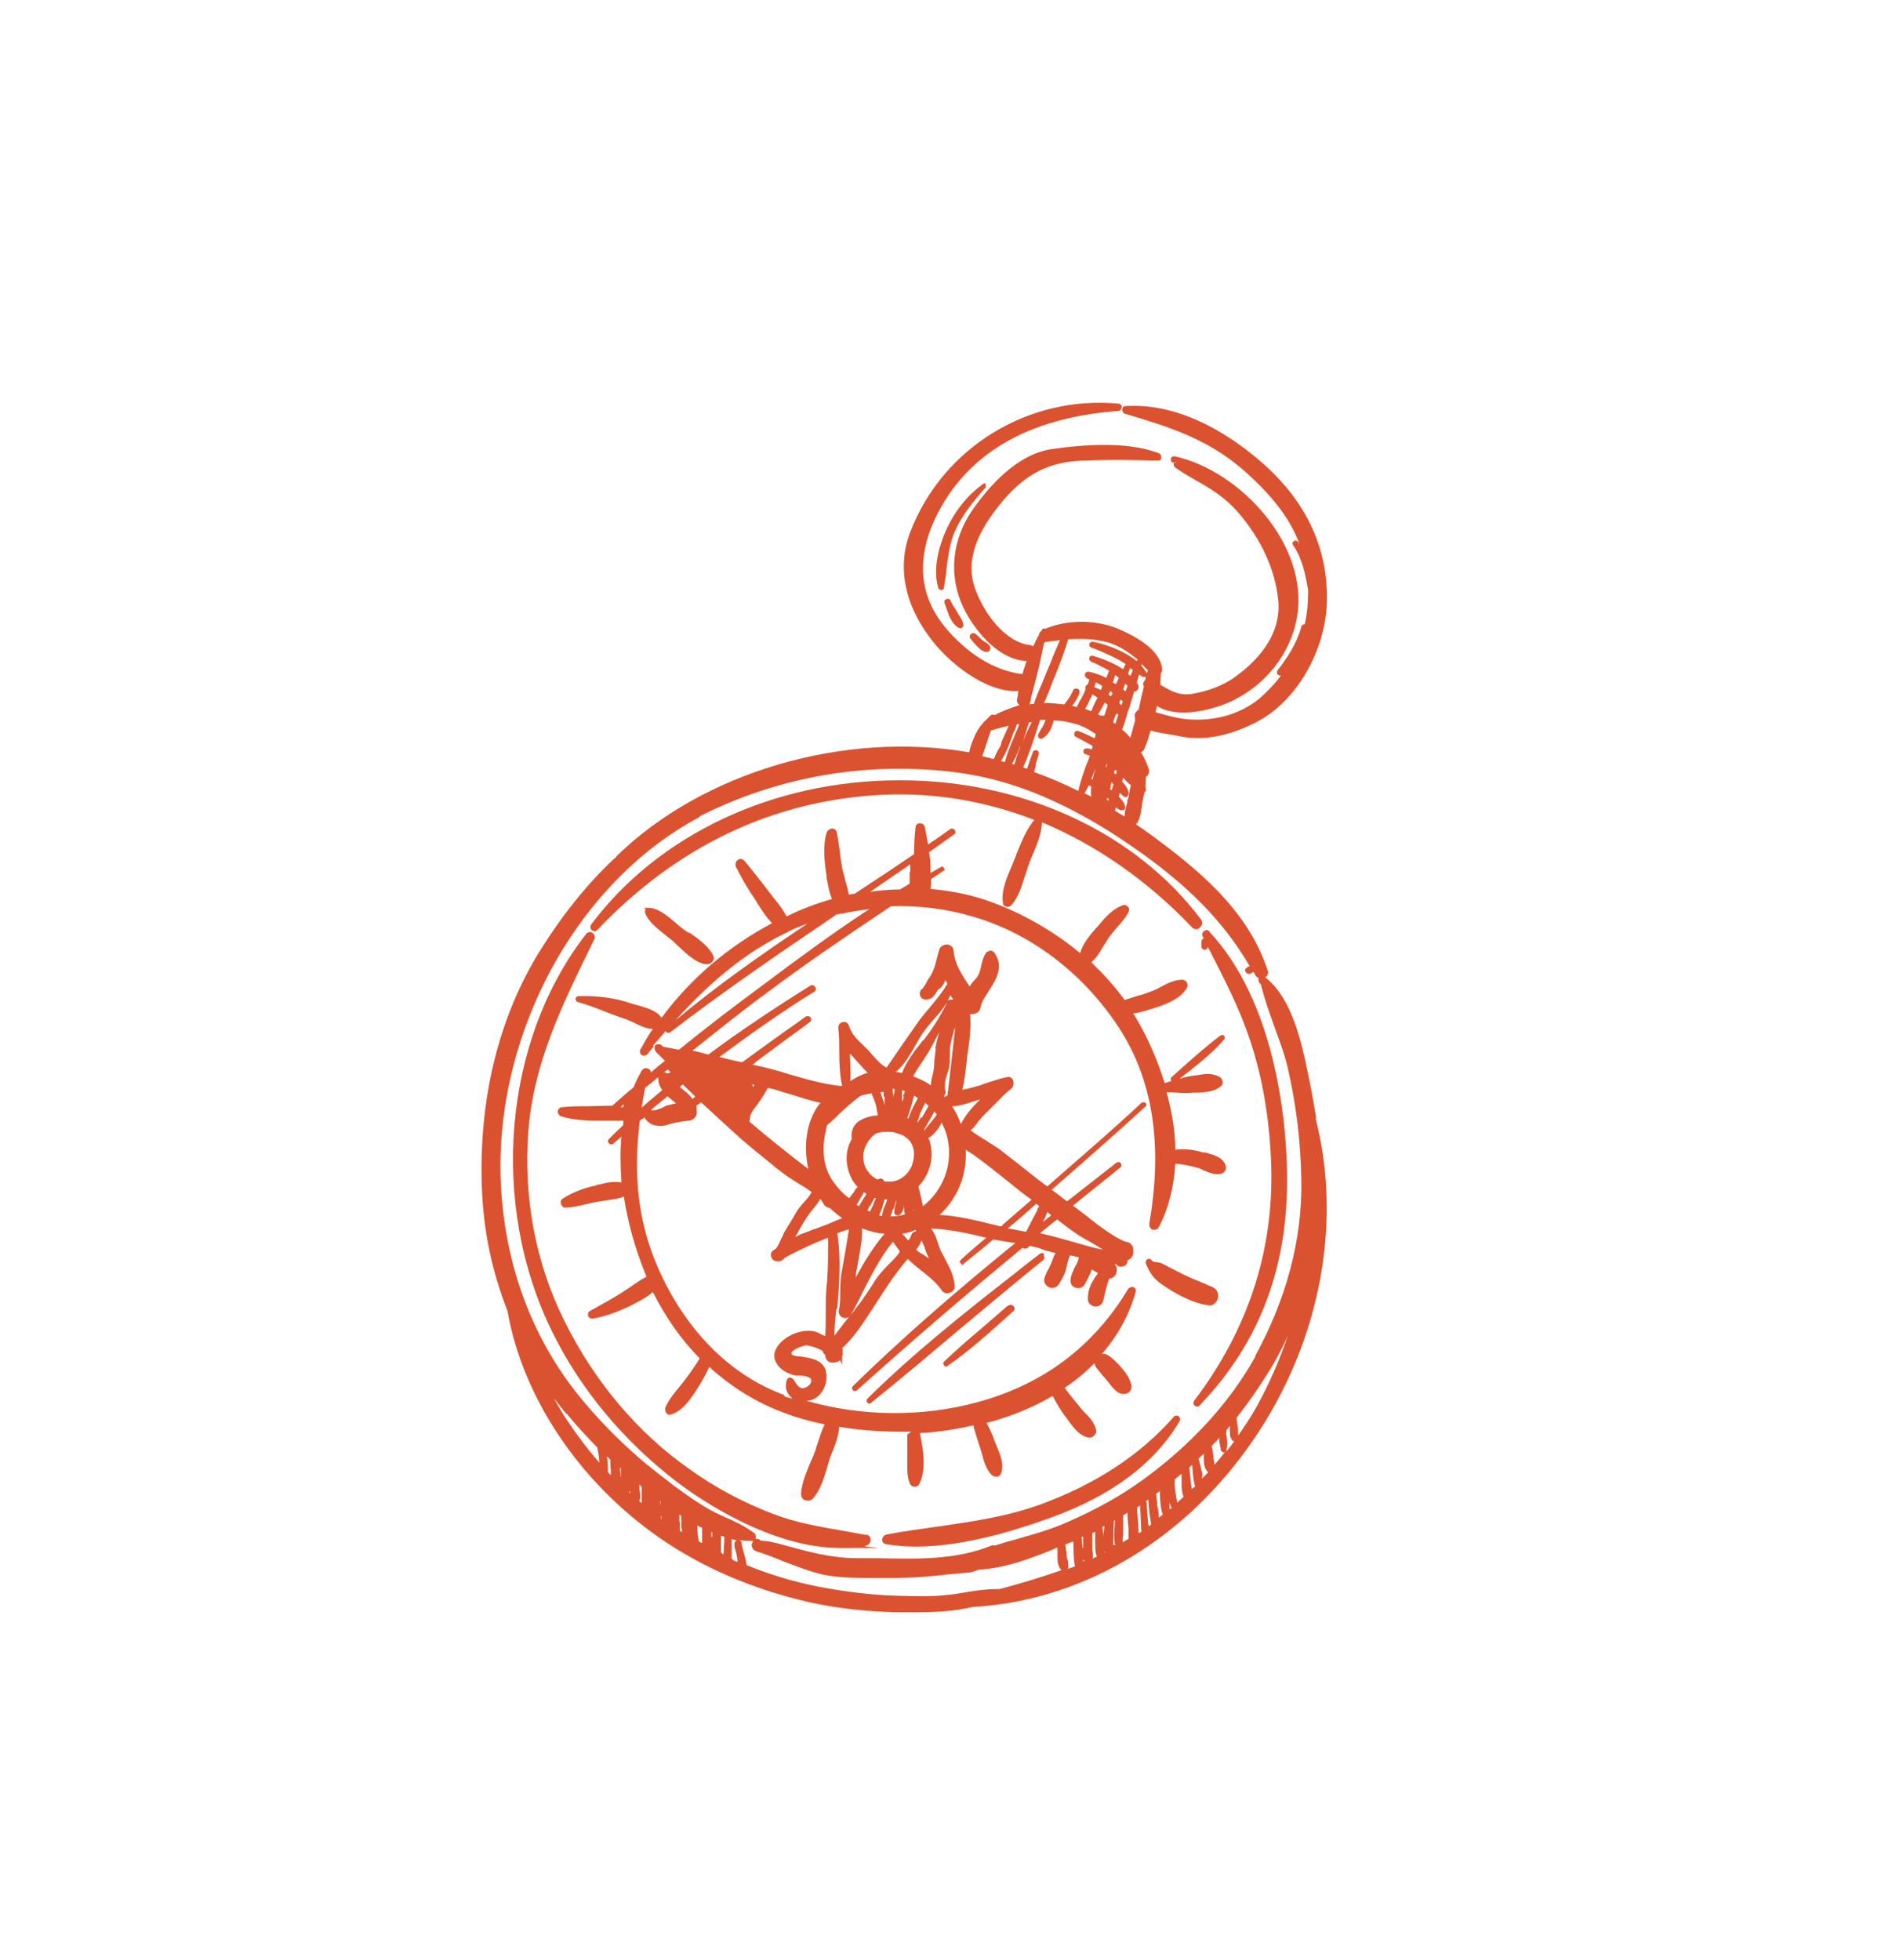 <?xml version="1.0" encoding="UTF-8"?>
<svg id="Calque_1" xmlns="http://www.w3.org/2000/svg" version="1.1" viewBox="0 0 394.1 405.9">
  <!-- Generator: Adobe Illustrator 29.1.0, SVG Export Plug-In . SVG Version: 2.1.0 Build 142)  -->
  <defs>
    <style>
      .st0 {
        fill: #db5230;
      }
    </style>
  </defs>
  <path class="st0" d="M123,192.9c.2,0,.4,0,.6-.2,16.7-17.6,36.7-27,59.2-28.1,10.7-.5,21.3,1.3,31.4,5.2-1.6,1.9-2.6,4.4-3.5,6.6-.2.4-.3.9-.5,1.3-.2.5-.4,1-.6,1.5-1.1,2.5-2.3,5.3-1.9,7.8,0,.4.3.7.7.8,0,0,.2,0,.3,0,.3,0,.5-.1.7-.3,1.5-1.6,2.2-4,2.9-6.2.3-.8.5-1.6.8-2.4.2-.6.5-1.3.8-2,.9-2.1,1.8-4.3,1.9-6.6,11.2,4.7,21.8,12,31.1,21.8.4.4,1.1.5,1.6,0,.4-.4.7-1.1.2-1.7-13.6-18.1-36.9-28.8-62.2-28.8h-.3c-26.1,0-49.9,11.3-63.8,29.9-.2.3-.2.8.1,1.1.2.1.3.2.5.2h0ZM209,187.2h0Z"/>
  <path class="st0" d="M179.4,317.9c-1.5-.3-2.9-.5-4.4-.8-5.2-.9-10.1-1.7-15-3.6-6-2.3-11.9-5.4-17.3-9.3-10.7-7.5-19.7-18.2-25.9-30.8-5.9-11.9-8.4-25.4-7.4-39,1.1-14.3,7-26.2,13.2-38.9l.5-1c.2-.5,0-1-.4-1.3-.4-.3-1-.2-1.3.2-17.2,22.1-20.1,56-7,82.5,5.9,12,14.9,22.7,25.9,31.1,4.5,3.4,19.2,13.6,33.8,13.6s3.5-.1,5.2-.5c.6-.1,1-.6,1-1.2s-.4-1-.9-1.1h0Z"/>
  <path class="st0" d="M250.5,192.9c-.3-.3-.7-.4-1.1-.1-.4.2-.6.8-.3,1.2l.2.4c-.3,0-.5.3-.5.6,0,.3,0,.6,0,.8v.3c0,.3.3.6.7.6h0c.3,0,.6-.3.6-.6l.3.5c3.2,6.3,6.3,12.2,8.5,18.9,2.5,7.5,3.9,15.7,4.3,24.4.9,18.3-4.5,35.2-15.9,50.2-.2.3-.2.8.1,1,.1.1.3.2.5.2s.4,0,.5-.2c12.8-13.3,18.8-29.6,18.1-49.9-.3-9.7-2.5-33.8-16.1-48.3h0ZM249.5,193.9h0Z"/>
  <path class="st0" d="M243.1,293.4h0c-6.9,7.9-16.2,14-27.7,18.2-6.9,2.5-14,3.5-20.8,4.5-3.6.5-7.3,1-11,1.7-.5.1-.9.6-.9,1.1,0,.5.3.8.8.9,1.9.3,3.9.5,6.1.5,7.8,0,17.1-2,28.3-6.1,12.4-4.5,21.3-11.2,26.4-19.9.2-.3.1-.7-.2-1-.3-.2-.8-.2-1,.1h0Z"/>
  <path class="st0" d="M272.6,231.7c-.5-3.1-1.1-6.5-1.9-10.2-1.2-5.7-3.1-14.4-8.3-18.8-.1-.1-.3-.2-.4-.2h0c.5-.4.8-1,.5-1.6-4.1-12.5-14.5-20.9-24-27.9-1.1-.8-2.2-1.6-3.3-2.3.2-.1.4-.3.5-.6.5-1,.6-2.1.8-3.3,0-.4.1-.8.2-1.2.1-.5.2-1,.3-1.5h0c.2-.1.4-.4.3-.7,0-.1,0-.2-.1-.4,0-.7.1-1.4.1-2.1.5-.3.8-1,.6-1.6-.4-1.2-.9-2.4-1.6-3.5.3-.2.6-.4.7-.7.5-1.2.9-2.5,1.3-3.8,1.3.4,2.7.6,4,.8.6.1,1.2.2,1.6.3,5,1.1,10.3.2,16.2-2.8,8.3-4.2,14.5-14.8,14.7-25.2.2-10.8-4.2-20.3-13-28.2-5.5-4.9-16.4-12.9-28.7-12.1-.4,0-.7.3-.7.7,0,.4.2.8.6.9,9.2,2.7,16.9,5.2,24.1,11.3,6,5.2,10,10.2,12,15.6-.1-.1-.2-.3-.3-.4-.2-.3-.6-.3-.9-.1-.3.2-.3.6-.1.8,1.9,2.8,2.5,5.9,3.1,9.3v.4c0,2.3-.2,4.5-.7,6.7-.3,0-.6.1-.7.5h0c-1,3.6-2.9,6.4-4.9,9-.2.3-.2.7,0,.9.1.1.3.2.4.2s.2,0,.3,0c-1.3,1.7-2.8,3.3-4.4,4.7-4.2,3.5-10.2,5.1-16.3,4.2-1.8-.3-3.5-.8-5.3-1.3.1-.4.2-.9.3-1.3,4.2,2.7,11.4.8,14.8-.7,7.4-3.2,12.9-10,14.2-17.7,2.6-14.8-11.7-30.3-25.3-33.3-.3,0-.6,0-.8.4-.1.3,0,.7.3.9h.2c0,0,0,0,.1,0-.1.4,0,.9.4,1.1,1.4,1,2.8,1.8,4.2,2.6,3.2,1.8,6.1,3.6,8.7,6.6,4.8,5.6,7.6,11.7,8.3,18,.9,8.2-5.6,13.8-9.5,16.5-2.3,1.5-5,2.5-8.3,3.1-2.6.4-4.2-.5-6.1-1.6l-.5-.3c0-.9.1-1.7.1-2.4.2-.2.3-.5.3-.8-.3-3.1-3.5-6-9.2-8.4-4.7-1.9-10.4-1.9-15,0,0,0,0,0,0,0-.3-.1-.6,0-.7.2,0,0,0,.1-.1.2h0c-.3.2-.5.6-.6,1-.4.6-.7,1.4-1.1,2.2-.2,0-.4-.1-.6-.2-5.1-.5-9.6-6.4-11.5-11.8-1.9-5.3,0-11.3,5.9-18.2,4.7-5.5,9.4-7.9,16.2-8.2,4.6-.2,9.4-.2,15.8,0,.4,0,.7-.2.7-.6,0-.4-.1-.7-.4-.9-5.1-2-12.6-2.3-22.2-.9-7.5,1-13.5,8.3-16.5,12.6-4.3,6.2-5,13.7-1.9,20.2,1.9,4,6.8,10.8,13.1,11.1-.2.7-.5,1.4-.7,2.1,0,.2-.1.4-.2.6-7.5-.9-13.1-6.3-15.8-9.5-5.5-6.5-6.2-14.3-2.2-22.8,6.4-13.3,19.1-20.8,37.9-22.2.4,0,.7-.4.7-.8,0-.4-.3-.7-.6-.7-18.7-1.8-36.5,9.1-43.2,26.6-2.9,7.6-1,15.9,5.3,23.4,4.2,4.9,11.2,9.9,17.1,9.5,0,.2-.1.4-.1.7v.2c-.1.4-.2.8-.2,1.1,0,.4.3.7.5.9h.1c-1.8.6-3.6,1.2-5.2,2.1,0,0,0,0,0,0-.2-.2-.6-.1-.8,0l-.3.3c-.3.3-.6.6-.8.8-.1,0-.2.2-.3.3-.6.6-1.2,1.4-1.8,2.6-.4.9-1,2.2-1.3,3.7-25.9-4.5-55.2,4.1-73,21.5,0,0,0,.1-.1.2l-.7.6c-5.5,5.2-10.6,11.6-15.2,19-8.5,13.8-12.6,30.7-11.9,49,.3,8.7,2.1,17.3,5.3,25.4,3.1,17.8,14.8,35.4,31.5,47,8.8,6.1,19.2,10.6,30.9,13.3,5.4,1.2,11.2,1.9,17.9,2.1,1.4,0,2.9,0,4.4,0,3.9,0,7.9-.2,11.6-1.1,21.9-1.2,42.5-13,56.6-32.4,15-20.5,20.3-46.3,14.4-69h0ZM236.5,137.6c.4.4.8.8,1.2,1.2,0,.2-.1.4-.2.6-.3-.5-.7-1-1.1-1.5v-.3h0ZM236.9,142.1c-.2,1-.5,2-.7,3-.1.6-.3,1.3-.4,1.9-.3.1-.5.4-.7.7-.2.4-.1.9,0,1.3,0,0,0,0,0,.1-.4,1.4-.7,2.6-1,3.7-.5-.6-1.1-1.2-1.7-1.7.4-1.1.7-2.1,1-3.1.1-.5.3-1,.5-1.5l.2-.7c.3-.9.5-1.7.8-2.6h0c.5,0,.9-.4.9-1,0-.3-.2-.6-.4-.8.2-.6.3-1.1.5-1.7.3.2.6.4.9.5.2,0,.3,0,.5,0,0,.2-.1.4-.2.7-.3.3-.4.7-.3,1.1,0,0,0,0,0,0h0ZM214.2,159.7c.1-.3.2-.7.3-1v-.5c.2-.6.4-1.3.6-1.9.1-.4,0-.8-.4-.9-.3-.1-.7,0-.8.4-.2.5-.4,1.1-.6,1.6l-.2.6c-.1.4-.3.8-.4,1.2-.3,0-.5-.2-.8-.3,1-2.2,1.8-4.6,2.6-7,.3-1,.6-1.9.9-2.8.4,0,.7,0,1.1,0,0,.2-.1.4-.2.6-.2.5-.4.9-.7,1.3-.2.4-.4.7-.6,1.1-.1.2,0,.5.1.7.1.1.3.2.4.2s.2,0,.2,0c1.4-.6,2.2-2.3,2.5-3.8,1.2,0,2.4.2,3.6.5,2,.4,3.6,1.3,5.1,2.3,0,.3-.1.6-.2.9-1.2-.6-2.3-1.1-3.4-1.5-.3-.1-.7,0-.8.4-.1.3,0,.7.3.8,1.2.6,2.3,1.2,3.5,1.9l-.2.7c-.3-.1-.7-.2-1-.2-.3,0-.6.1-.7.4-.1.3,0,.7.4.8.3.1.6.2.9.3-.2.7-.5,1.4-.8,2.1-.6,1.7-1.2,3.4-1.6,5.2-3-1.5-6.1-2.8-9.1-3.9h0ZM210.1,151.4c.2-.5.3-.9.5-1.4.2,0,.4,0,.5-.1,0,.2-.2.4-.2.6-1,2.4-2.1,4.8-2.8,7.3-.2,0-.5-.1-.8-.2,1.2-1.9,2-4.1,2.7-6.2h0ZM226.8,159.4h0c-.2.7-.4,1.4-.5,2,0,0-.2,0-.3-.1.3-.6.5-1.3.8-2,0,0,0,0,0,0h0ZM230.7,160.1v-.2c.1-.2.2-.3.2-.5.1.1.2.2.4.3l-.2.7c-.1-.1-.2-.2-.4-.3ZM229.3,158.2l-.2.7s0,0-.1,0c0-.2.1-.5.2-.7,0,0,0,0,.1,0ZM230.5,149.6c.2-.6.4-1.2.7-1.9.1.1.3.2.4.3-.2.6-.4,1.3-.6,1.9-.2-.1-.3-.2-.5-.3h0ZM228.9,145.6s0,0,0,0c.2.1.3.2.5.4-.2.8-.5,1.5-.7,2.2,0,0-.1,0-.2,0-.2,0-.4,0-.5,0-.2,0-.4-.2-.6-.3.5-.7.9-1.5,1.4-2.4h0ZM230,162.8c0-.3.2-.6.2-.8.1.1.2.3.4.4-.1.4-.3.9-.4,1.3h0c-.1-.1-.2-.2-.3-.3,0-.2.1-.4.2-.6h0ZM232.2,146c-.1-.1-.3-.3-.4-.4l.2-.7c.1.1.3.2.5.3,0,.3-.2.5-.2.8h0ZM233.5,142c-.1.4-.3.8-.4,1.2-.1-.1-.3-.3-.5-.4.1-.4.3-.8.4-1.2.2.1.3.3.5.4h0ZM230.5,141.3c.1-.4.2-.8.4-1.2v-.3c.3.2.6.4.8.6-.2.4-.4.9-.6,1.3l-.5-.3s0,0-.1,0h0ZM229.9,143.1c.2.1.3.3.5.4,0,.2-.2.4-.3.7l-.3-.2h0c0,0-.1,0-.2-.1,0-.2.2-.5.3-.7h0ZM226.7,142.2c0-.3.2-.6.2-.9.5.2,1,.5,1.4.8-.1.2-.2.5-.3.8-.4-.2-.9-.4-1.4-.6h0ZM227,145.1c-.4.7-.7,1.4-1,2.2-.4-.2-.9-.3-1.3-.5.4-.5.6-1.1.9-1.6v-.2c.3-.4.5-.8.6-1.2.4.2.8.5,1.1.7-.1.2-.2.4-.3.6h0ZM229.2,165.1c.1.1.2.2.4.4,0,0,0,.2,0,.3-.1,0-.3-.1-.4-.2,0-.1.1-.3.2-.4h0ZM234.1,138.4c.2.1.3.2.5.4-.2.4-.3.8-.5,1.2-.1-.1-.3-.3-.5-.4.1-.4.3-.8.4-1.2h0,0ZM213.7,149.5c-.8,1.6-1.6,3.2-2.2,5,.6-1.6,1.1-3.3,1.6-4.9.2,0,.5,0,.7-.1,0,0,0,0,0,.1h0ZM211.3,154.7c-.5,1.2-.9,2.4-1.2,3.6-.1,0-.3,0-.5-.1.6-1.1,1.2-2.3,1.6-3.5h0ZM225.4,162.6c.2.1.4.2.6.3-.1.8-.1,1.5,0,2.1-.5-.3-.9-.5-1.4-.7.3-.5.6-1.1.9-1.7h0ZM233.5,166c-.3,1-.6,2.1-.6,3.1-.7-.4-1.4-.8-2-1.2,0-.2.2-.5.2-.7.3.2.6.5,1,.6.2,0,.5,0,.7-.1.2-.1.2-.4.2-.6-.1-.9-.8-1.6-1.3-2.1l.2-.8c.3.3.6.6.9.8.2.1.4.1.6,0,.2-.1.3-.3.3-.6,0-1-.7-1.9-1.3-2.5,0-.3.1-.5.2-.8h0c.5.5,1,1.1,1.6,1.5-.2.7-.3,1.3-.4,1.9,0,.5-.2,1-.4,1.4h0ZM235.4,136.9h0c-2.7-2.2-6.5-3.5-9.1-4-.3,0-.6.1-.7.5,0,.3,0,.6.4.7,2.4.9,4.1,1.7,5.8,2.6.5.3.9.6,1.3.8l-.5,1.1c-2.1-1.4-4.6-2.3-6.3-2.8-.3,0-.6,0-.7.4-.1.3,0,.6.3.8,1.2.5,2.4,1.1,3.8,1.9-.2.5-.4,1-.6,1.5-1.1-.6-2.4-1-3.6-1.3-.4,0-.7.1-.8.5-.1.4.1.7.4.9l.5.2c-.1.4-.2.8-.4,1.1-.2,0-.3.2-.4.4,0,.2,0,.4,0,.6-.2.5-.4,1-.7,1.5-.1.3-.3.6-.5.9-.2.4-.4.8-.6,1.2-.3,0-.7-.2-1-.2.7-.8,1.1-1.6,1.5-2.5.1-.3,0-.5,0-.8-.2-.2-.5-.4-.7-.3-.3,0-.5.2-.6.4-.4,1.1-1.1,2-1.8,2.9-1.1-.1-2.3-.3-3.4-.3s-.6,0-.8,0c.6-1.3,1.1-2.6,1.6-3.9.2-.6.4-1.1.7-1.7,1-2.6,2-5.1,2.7-7.6,2.8-.2,5.4-.1,8.1.6,1.8.5,3.7,1.5,5.8,3.2.2.1.4.3.5.5-.1,0-.2.1-.2.2h0ZM207.4,154c-.2.4-.4.9-.7,1.3-.3.6-.6,1.2-.9,1.9-.8-.2-1.6-.4-2.4-.6.4-1.1.8-2.2,1.1-3.2.2-.7.5-1.4.7-2.1l1.3-.4c.8-.2,1.6-.4,2.4-.6-.5,1.2-1.1,2.4-1.6,3.6h0ZM235.8,317.5c0-.1,0-.3,0-.5-.1-1.4-.2-2.9-.3-4.3v-.5c.2-.1.4-.3.6-.4l.2,4c0,.5,0,1,.1,1.4-.2.1-.3.2-.5.3h0ZM154.6,324.1c0-.4-.1-.7-.2-1v-.2c-.3-1.1-.6-2.1-.8-3.1v-.4c-.2-.2-.3-.3-.4-.4.7,0,1.3.1,2,.1h.6c0,0,.1,0,.1,0h0c0,.2,0,.3-.1.4-.2.3-.2.7,0,1,.1.4.5.7.9.8,1.9.6,3.7,1.3,5.4,2,2.6,1,5.4,2.1,8.3,2.8,3.4.7,7,.7,10.5.7,1.3,0,2.5,0,3.8,0,4.2,0,8.1-.3,12.2-.8,1.1-.1,2.2-.2,3.3-.3.9,0,1.7-.3,2.4-.6,5.5-.3,11.2-2.4,16.4-4.6,0,.6,0,1.2,0,1.8v.4c0,.9.2,1.8.8,2.5-4.3,1.5-8.6,2.8-12.8,3.9-.1,0-.2,0-.4,0-2.3,0-4.6.3-6.8.7-1.2.2-2.4.4-3.5.5-3.2.4-6.5.3-9.7.2-5.7-.1-11.3-.8-17.1-1.9-5.1-1-10.1-2.5-15-4.5h0ZM151.7,322.9s0,0-.1-.1c0,0-.1,0-.1,0,0-.4,0-.8,0-1.3,0-.5,0-1,0-1.5,0-.4,0-.8,0-1.2.4,0,.7.2,1.1.2-.3.1-.6.5-.5.9v.5c.3.9.5,1.7.6,2.6,0,.1,0,.3,0,.5-.3-.1-.6-.3-.9-.4h0ZM149.6,321.8c0-.1-.2-.2-.3-.3,0,0,0,0,0,0,0-.6,0-1.2,0-1.8,0-.5,0-1.1,0-1.6h0c.2,0,.5.1.7.2,0,.7,0,1.3-.1,2,0,.5,0,1.1-.1,1.6,0,0,0,0,0,0h0ZM251.5,303.5c0-.3,0-.6-.1-.9,0-.2,0-.4-.1-.5h0c0-.3,0-.7-.1-1,0-.5-.1-1.1-.3-1.6.5-.6,1.1-1.1,1.6-1.7v.4c0,.6.2,1.2.3,1.8v.4c.2.2.4.4.6.4h0c.1,0,.2,0,.3-.1-.7.9-1.5,1.9-2.3,2.8h0ZM228.5,318.3c0-.7-.1-1.4-.2-2.1.1,0,.3-.1.4-.2,0,.8-.2,1.5-.2,2.3h0ZM224.2,320.6v.5c0-.4,0-.9-.1-1.3,0-.5,0-1-.1-1.5,0,0,.2,0,.3-.1,0,.4,0,.8,0,1.1v1.3s0,0,0,0ZM147.3,318.3c0,.5,0,1,0,1.5,0,0,0,0,0,0,0,0,0,0,0,0,0-.3,0-.6,0-1,0-.5,0-1,0-1.5,0,0,.1,0,.2.1,0,.3,0,.6,0,.9h0ZM138.8,313v-.7c0,0,0,0,0,0v.7h0ZM128.5,305.8c0-.1,0-.2,0-.4,0-.3-.1-.6-.1-1,0-.2,0-.3,0-.5,0,0,.1.1.2.2,0,.5,0,1.1,0,1.6h0ZM230.6,320h0c-.1-.6,0-1.2,0-1.8v-.2c0-.8,0-1.7.1-2.5,0-.2,0-.4,0-.6,0,0,.1,0,.2,0-.1,1.7-.3,3.5,0,5.1,0,0-.1,0-.2,0h0ZM249,305.8v-.5c-.3-1.2-.5-2.3-.8-3.2.4-.4.7-.7,1.1-1,0,.3,0,.6,0,.9v.5c0,.8.2,1.8.9,2.4-.4.5-.9.9-1.3,1.3,0-.1,0-.3,0-.4h0ZM254,296.7c0-.2,0-.4,0-.5.2-.3.5-.6.7-.9,0,.3,0,.6,0,.9v.3c0,.6,0,1.2.5,1.8.1.1.2.2.4.2-.5.7-1.1,1.5-1.7,2.2,0,0,.1-.1.1-.2v-.2c.1-.7.2-1.3.1-2,0-.5-.1-1-.2-1.5ZM256.4,297.2c0-.3,0-.6,0-.8v-.3c-.1-.8-.2-1.5-.3-2.2v-.3c2.7-3.4,5.2-7.1,7.5-10.9,1.1-2,2.2-4,3.1-6.1-1.7,5.1-3.9,10.1-6.5,14.8-1.1,2-2.4,3.9-3.7,5.8h0ZM117.4,292.8c1.9,2.4,4.1,4.7,6.3,7,.2.9.3,1.7.4,2.5,0,.2,0,.4,0,.6-2.6-3-5-6.2-7.2-9.6-.8-1.2-1.5-2.5-2.2-3.8.8,1.1,1.7,2.3,2.6,3.3h0ZM125.8,301.7c.2.2.4.4.6.6,0,.8,0,1.5.1,2.3v.5c0,.1,0,.2,0,.4-.2-.2-.4-.4-.6-.6,0-1,0-2.1-.2-3.1h0ZM130.5,308.6h0c0,.2,0,.5,0,.7,0,0-.2-.1-.2-.2,0-.1.2-.3.2-.5h0ZM132.4,308.1v-.7c.1.2.3.4.5.5v1.7c0,.1,0,.3,0,.5,0,.4,0,.8,0,1.2-.2-.1-.3-.3-.5-.4h0c.1-.3.2-.7.2-.7,0-.7-.1-1.4-.2-2.1h0ZM136.9,313.8c0-1-.1-1.9-.2-2.8,0,0,0,0,0-.1,0,0,.1,0,.1.1v2.6c.2.3.2.6.2,1,0,0,0,0-.1,0,0-.2,0-.5,0-.6h0ZM140.7,315.2c0-.2,0-.4,0-.6v-.9h0c.1,0,.3.2.4.3v2.4c.1.2.1.4.1.6v.3c-.1,0-.3-.2-.4-.3,0-.6,0-1.2,0-1.8h0ZM144.7,319.3c0-.3-.1-.7-.2-1.4v-.3c-.1-.6-.1-1.1-.1-1.7.3.2.7.4,1,.5,0,.4,0,.7,0,1.1,0,.7,0,1.4,0,2.1-.2-.1-.5-.3-.7-.4h0ZM221,322.9c0-.2-.1-.5-.1-.7v-.7c-.2-.5-.2-1-.3-1.6.4-.2.9-.4,1.4-.6h.3c0,1.6,0,3.4.3,5.1-.4.2-.9.3-1.4.5.1-.7,0-1.3-.1-1.9h0ZM224.3,322.7c0,.2,0,.4.2.5,0,0,0,0,.1.1,0,0,0,0,0,0-.1,0-.2,0-.3.1,0-.3,0-.6,0-.9h0ZM226.2,321.2c0-.2,0-.4,0-.5,0-.7,0-1.4,0-2,0-.4,0-.8,0-1.2.2,0,.4-.2.6-.3,0,.5,0,1.1,0,1.6,0,.9,0,1.7.1,2.6,0,.3.1.6.2.8,0,0,0,.1,0,.2-.3.1-.6.3-.8.4.1-.5,0-1,0-1.5h0ZM228.8,321.3c0,0,0,.1,0,.2,0,0,0,0-.1,0,0,0,0,0,0-.1h0ZM232.6,318.2v-.3c0-1.1,0-2.2,0-3.3,0-.3,0-.6,0-.8.3-.2.6-.3.9-.5,0,1.1.1,2.2.2,3.2,0,.4,0,.8,0,1.1,0,.4,0,.7,0,1.1-.4.2-.8.5-1.2.7,0-.3,0-.7,0-1.2h0ZM237.8,315.8c-.1-1.2-.2-2.4-.3-3.6v-.9c0-.2-.2-.3-.2-.4.2-.1.3-.2.5-.3.1,1.7.3,3.4.6,5.1-.2.1-.3.3-.5.4,0,0,0-.2,0-.2h0ZM239.7,311.5c-.1-.7-.2-1.4-.3-2.1.3-.2.5-.4.8-.6,0,2.5.3,4.1.6,4.9-.3.2-.5.4-.8.6,0-1-.2-1.9-.4-2.9h0ZM242.2,311.2c.1.4.3.7.4,1.1-.1.1-.2.2-.4.3,0-.4,0-.8,0-1.4ZM243.4,306.3c.4-.4.9-.7,1.3-1.1,0,.6,0,1.2,0,1.8v.5c0,.8.1,1.7.4,2.5-.4.4-.9.8-1.3,1.2-.3-1.5-.6-3.1-.5-4.8h0ZM246.7,307.7c0-.3-.1-.6-.1-.9-.1-1-.2-1.9-.3-2.9.2-.2.4-.4.6-.5h0c.1,1.6.2,3.1.6,4.4-.2.2-.4.4-.7.6,0-.3,0-.5-.1-.8h0ZM260,280.9c-5.3,9.6-13.5,18.5-23.5,25.7-4.3,3.1-9.2,5.9-15.6,8.7-3.4,1.5-7,2.5-10.5,3.5-1.5.4-2.9.8-4.4,1.3-.2-.1-.5-.1-.7,0-7.3,3-15.6,2.8-23.8,2.6-1.4,0-2.7,0-4,0-5.5,0-10.4-1.4-16.2-3,0,0-2.2-.6-3.4-.6s-.2,0-.3,0c-.2-.2-.5-.4-.8-.4-.1,0-.2,0-.3,0,0,0,0-.1,0-.2.1-.4,0-.8-.3-1-2-1.5-4.2-2.5-6.5-3.5-3.7-1.6-7.1-4.1-10.4-6.5l-1-.8c-1.2-.9-2.5-1.9-3.7-2.9,0-.1-.2-.2-.4-.3-4.6-3.8-9.1-8.2-13.3-13.2-9.8-11.6-15.7-26.2-17-42.4-2.6-31.6,14.6-64.6,40.8-78.6.1,0,.2-.2.3-.3,16.5-8.3,34.9-11.4,53.3-9,11.6,1.5,23.4,6.5,36,15.2,11.5,7.9,19.1,15.6,24.5,24.9-.2,0-.4.2-.6.3-.3.2-.5.6-.2.9.2.4.6.5,1,.3.2-.1.4-.2.6-.3h0c.1.2.3.5.4.7.1.2.3.4.6.5,0,.3,0,.5.1.8,0,.2.2.4.4.5.7,2.9,1.7,5.7,2.7,8.5,1,2.8,2.1,5.6,2.8,8.5,1.8,7.7,2.8,15.7,2.9,23.8.2,12.2-3.2,24.7-9.6,36.3h0ZM216.4,133s0,0,0,0c1.1-.2,2.1-.3,3.1-.4-.7,1.6-1.4,3.2-2,4.8l-.8,1.9c-.3.7-.6,1.5-.9,2.2-.6,1.4-1.2,2.8-1.7,4.3-.3,0-.6,0-.9.1,0,0,0,0,0,0,.1-.3.2-.7.3-1,0-.1,0-.2,0-.3.4-1.6.8-3.1,1.2-4.6.5-1.9.9-3.9,1.3-5.8l.2-1h0ZM268.1,112.8h0ZM243.3,95.8s0,0,0-.1h.4c0,.1-.4.1-.4.1Z"/>
  <path class="st0" d="M187.9,297.1c0,1.5,0,2.9,0,4.2s0,.9,0,1.3c0,1.5-.1,3.1.5,4.6.2.4.5.7,1,.7.5,0,.8-.2,1-.6,1.5-3,.8-7.1.1-10.5,3.8-.2,7.5-.8,11.1-1.6.2,1.1.6,2.2.9,3.2.1.3.2.6.3.9.2.5.3,1.1.5,1.6.4,1.6.9,3.4,2.1,4.6.3.2.7.4,1.1.3.4,0,.6-.3.8-.6.7-1.8-.1-3.8-.8-5.5-.1-.2-.2-.5-.3-.7l-.2-.5c-.4-1.2-1-2.6-1.7-3.8,5-1.3,9.6-3.2,13.7-5.6.8,1.5,1.6,2.9,2.5,4.1l.4.5c1.1,1.6,2.5,3.6,4.4,4,.4.1.9,0,1.3-.4.3-.3.5-.7.4-1.1-.3-1.5-1.3-2.6-2.3-3.6-.3-.3-.6-.6-.9-1-1.3-1.6-2.4-2.9-3.3-4.2,2.3-1.5,4.4-3.3,6.2-5.1,0,.3.1.6.3.9.4.5.8,1,1.2,1.5.3.3.6.7.9,1,.1.2.3.4.4.5.6.8,1.2,1.6,2.1,2.2.3.2.7.3,1.1.3s.7-.1,1-.3c.5-.3.7-.9.6-1.5-.3-1.5-1.1-2.5-2-3.6-.8-.9-1.7-1.9-2.8-2.6-.4-.3-.9-.4-1.3-.3,3.3-3.8,5.6-8,7-12.8.1-.4,0-.8-.4-1-.4-.2-.9,0-1.2.4h0c-7.1,11.8-17.5,19.7-31.2,23.4-11.3,3.1-24,3-35.4-.3,1.2,0,2.3-.6,3.1-1.7,1-1.3,1.3-3.1.9-4.6-.7-2.3-3.4-2.6-5.4-2.9-.3,0-.6,0-.9-.1-.4,0-.8-.3-.8-.5,0-.2.1-.4.3-.5.7-.6,1.8-1,2.8-1.2.3,0,2.3.5,3.4,1.2,0,.3.2.6.5.8,0,1.1.8,1.6,1.5,1.6.6,0,1.1-.1,1.6-.5l.4,1v-1.9c.1,0,.1-.2.1-.2v-.2c0-.2,0-.3,0-.4,0-.2,0-.4,0-.5,0-.1,0-.2-.1-.3,2.4-2.1,4.5-5.4,6.2-8,.3-.5.6-.9.9-1.4.4-.7.9-1.3,1.3-2,1.5-2.3,3-4.5,4.8-6.6.1-.2.3-.3.4-.5,0,.1.2.2.3.3.9.9,1.8,1.6,2.7,2.3,1.5,1.2,2.9,2.3,4,3.9.4.6,1.1.8,1.8.5.6-.2,1-.8.9-1.5-.2-2.2-1-3.6-1.9-5.3-.3-.6-.6-1.2-1-1.9-.2-.4-.3-.9-.5-1.4-.2-.6-.4-1.1-.6-1.7-.3-.6-.6-1.1-.9-1.5,0,0,0,0,0,0,3.4.2,7,.8,11.2,1.9,0,0,.2,0,.3,0-1.8,1.5-3.6,3-5.3,4.6l-.3.4.6.7.3-.3c2-1.6,4.1-3.3,6.1-5,1.2.2,2.4.4,3.6.6.3,0,.6.1,1,.1-13.4,10.9-24.2,20.4-33.7,29.7-.2.2-.2.5,0,.8.1.1.3.2.4.2s.3,0,.4-.1c10.9-9.8,22.4-19.7,34.4-29.6,0,0,0,0,.1.1.3.2.7.1,1-.1.1-.1.2-.2.3-.4.9.2,1.9.4,2.8.8.9.3,1.8.5,2.6.7-.3.5-.5,1-.7,1.6-.2.6-.5,1.1-.7,1.6-.3.5-.6,1.1-.8,1.7-.3.8-.1,1.5.4,1.9.2.2.4.3.8.4.8.1,1.4-.2,1.8-.9.1-.2.2-.4.4-.7.4-.7.8-1.5,1-2.3h0c.2-1,.4-2,.8-2.8.6.1,1.2.2,1.8.4-.1.7-.4,1.4-.8,2-.4.9-.9,1.8-.9,2.9,0,.7.4,1.2,1.1,1.4.7.2,1.5,0,1.9-.8.5-1,1.1-2,1.4-3,.3.2.7.4,1,.6.1,0,.2.1.3.2-1.1,1.4-2.2,3.2-2.1,5.4,0,.8.7,1.4,1.5,1.5.9,0,1.5-.5,1.7-1.3.3-1.5.7-3,1.2-4.5h0c.7,0,1.3-.5,1.5-1.2s.1-1.4-.4-1.8h.3c.3.4.7.6,1.2.5.7,0,1.2-.5,1.2-1.1v-.2c.7-.2,1.2-.8,1.2-1.7v-.5c0-.8-.6-1.5-1.4-1.6-1.8-.4-6.1-3.6-7.7-4.9l-.2-.2c-1.1-.8-2.1-1.6-3.2-2.4,3.3-2.7,6.6-5.3,9.8-7.9.3-.2.3-.6.1-.9-.2-.3-.6-.3-.9-.1h0c-3.7,2.9-7,5.5-10.2,8-.6-.4-1.2-.9-1.7-1.3l-1.5-1.1c6.2-5.4,12.7-11.1,19.4-17.2l.2-.2v-.4s-.3-.3-.3-.3h-.2s-.3,0-.3,0h-.1c-6.4,6-13.1,11.7-19.6,17.4l-.7-.5c-1.9-1.4-3.7-2.9-5.5-4.3-1.2-.9-2.4-1.9-3.6-2.8-.8-.6-1.9-1.2-2.9-1.9-1.1-.7-2.3-1.4-3.2-2.1.6-.5,1.1-1.1,1.5-1.7.4-.5.8-1,1.2-1.4.8-.8,1.6-1.6,2.4-2.4,1.1-1.1,2.1-2.2,3.3-3.1.5-.4.6-1.2.4-1.8-.2-.5-.7-.8-1.3-.6-1.3.2-2.6.7-3.9,1.1-.6.2-1.2.4-1.7.6-.7.2-1.5.4-2.2.6-.5.1-1,.2-1.4.3.4-1.7.6-3.4.8-5.1.1-1.1.2-2.1.4-3.2.4-2.7.6-5.1.4-7.4.4,0,.7,0,1.1-.1.6-.2,1-.7,1.1-1.4.2-1,.9-2.1,1.7-3.3,1.5-2.4,3.2-5.1,1.1-7.9-.2-.3-.6-.5-.9-.4s-.7.2-.9.6c-.5.8-.7,1.7-.9,2.5-.2,1.1-.5,2.1-1.3,2.9-.4.4-.8.9-1.1,1.4-1.6-2.4-3.1-4.7-3.3-7.3,0-.8-.6-1.3-1.3-1.4-.8,0-1.5.4-1.7,1.1-.1.5-.3,1-.4,1.5-.4,1.6-.8,3.2-1.8,4.5-.1.1-.3.5-.5.9-.2.4-.6.9-.7,1.1-.5.3-.7.8-.6,1.3.1.6.6,1,1.2,1,1.3,0,1.7-.7,2.1-1.3.2-.3.3-.6.6-.8.6-.4,1-1,1.4-1.9.1.2.2.4.4.7-1,1.8-2.4,3.4-3.6,4.9-.9,1.1-1.9,2.2-2.7,3.4-1,1.4-2,2.9-3,4.3-1.1,1.6-2.2,3.2-3.3,4.8-1.1-.5-2.1-1.7-3-2.7-.3-.4-.7-.8-1-1.1s-.6-.6-.9-.9c-1.3-1.2-2.3-2.2-2.9-4-.2-.6-.8-.9-1.3-.7-.6.1-.9.6-.9,1.2.2,1.6.2,3.3.2,4.9,0,2.4.1,4.8.6,7.1,0,0-.1,0-.2,0,0,0-.2,0-.2,0-3.6-.4-7.1-1.4-10.5-2.4-2.5-.8-5.1-1.5-7.7-2,.3-.2.6-.4.9-.7,3.6-2.7,7.3-5.4,11-8.1.2-.1.3-.4.3-.6,0-.3-.2-.5-.4-.6-.2-.1-.5,0-.7,0l-1.5,1.1c-3.9,2.7-7.8,5.6-11.7,8.4-1.6-.3-3.1-.7-4.7-1.1,6.6-4.9,13-9.4,19.6-13.5.4-.2.5-.7.2-1-.2-.4-.7-.5-1.1-.2-7.8,4.9-14.7,9.5-21,14.2-1.1-.3-2.2-.6-3.3-.8,5.3-4.2,10.6-8.5,16.1-12.5,7.5-5.6,15.3-10.9,22.9-16,.7-.5,1.4-.9,2.1-1.4,5.8-.2,11.6.5,17.2,2.2,11.6,3.4,22.1,11.3,29.4,22,7.6,11.1,9.8,24.8,6.9,41.6,0,.5.2,1,.7,1.2.1,0,.2,0,.4,0,.4,0,.7-.2.9-.6,2-3.8,3.1-8.2,3.4-13.1,1.4.1,2.9.4,4.4.8.4.1,1,.3,1.5.6,1.2.5,2.6,1.1,3.8.6.5-.2.8-.7.8-1.2-.3-2.1-2.5-2.6-4.2-3.1h-.5c-1.8-.6-3.6-.8-5.8-.6,0-3.8-.7-7.8-1.8-11.9.2,0,.5,0,.8,0,1.6.1,3,.3,4.7.1.3,0,.6,0,.9,0,1.7-.1,3.6-.2,4.9-1.4.2-.2.4-.5.3-.9s-.2-.6-.4-.8c-1.6-1.1-3.3-.8-5-.5-.3,0-.6.1-.9.1-.9.1-1.8.4-2.6.6,3.2-2.5,6.5-5,9.2-8.1.2-.2.2-.5,0-.8-.2-.2-.5-.2-.8,0h0c-3.2,2.4-6.3,5.2-9.2,7.8l-.9.8c-.2.2-.2.5,0,.8-.5.1-.9.3-1.4.4-1.2-3.8-2.7-7.5-4.6-11.1-.6-1.1-1.2-2.2-1.9-3.3,1.5-.2,3-.7,4.6-1.2,2.1-.7,5.2-1.8,6.5-4.1.2-.3.2-.8,0-1.1-.2-.4-.6-.6-1-.6-1.6,0-3.1.8-4.6,1.6-.7.4-1.4.7-2,.9-.8.3-1.6.6-2.5.8-.9.3-1.9.6-2.8.9-2-2.8-4.4-5.4-6.9-7.8,1.1-.9,1.9-2.3,2.6-3.5.4-.6.7-1.1,1-1.6.5-.7,1.1-1.4,1.7-2.1.9-1,1.8-2,2.4-3.2.2-.4.2-.8-.1-1.1-.3-.3-.7-.5-1.1-.3-2.1.7-3.9,2.8-5.2,4.4l-.3.3c-1.1,1.3-2.8,3.2-3.3,5.2-5.3-4.4-11.5-8-17.9-10.4-4.1-1.6-8.6-2.5-13.1-2.9.1-.6.1-1.3.1-2,.8-.6,1.7-1.1,2.5-1.7l.4-.3-.5-.7-.4.2c-.7.4-1.4.8-2.1,1.2,0,0,0-.1,0-.2,0-.4,0-.8,0-1.2,0-.9-.1-1.9-.3-2.9,1.7-1.2,3.5-2.5,5.2-3.7.3-.2.4-.6.1-.9-.2-.3-.6-.4-.9-.2-1.5,1.1-3.1,2.2-4.6,3.2-.2-1.1-.4-2.4-.7-3.7-.1-.4-.5-.7-1-.7-.5,0-.9.4-.9.8-.2,2-.3,3.8-.3,5.6-4.1,2.8-8.2,5.5-12.3,8.2-.4,0-.8.1-1.2.2-.2-.9-.4-1.9-.7-2.8-.2-.8-.4-1.6-.6-2.3-.2-1.1-.4-2.2-.5-3.3-.2-1.5-.4-3-.7-4.5-.1-.5-.5-.8-.9-.8-.6,0-1,.4-1.2.8-.9,3.1-.4,6.4,0,9.2v.3c.3,1.4.5,2.9,1.1,4.3-3.2.9-6.4,2.1-9.4,3.6-.6-1.2-1.5-2.4-2.4-3.5-.4-.5-.7-.9-1.1-1.4-1.4-1.9-2.9-3.7-4.3-5.5l-.9-1.1c-.4-.4-.9-.6-1.4-.2-.4.3-.6.8-.4,1.4,1.2,2.4,2.4,4.5,3.8,6.5.2.3.4.6.6,1,.9,1.4,1.9,3,3.1,4.2-9.1,4.8-17,11.6-22.9,19.6-.9-1.5-3.2-2.1-4.9-2.6-.4-.1-.8-.2-1.1-.3-3.8-1.3-7.2-1.7-11.2-1.6-.3,0-.5.2-.6.5,0,.3.1.6.4.7,2.1.6,4.2,1.4,6.2,2.2,1.3.5,2.6,1,3.9,1.4.4.2,1,.4,1.6.7,1.2.6,2.6,1.3,3.9,1.3-1,1.4-1.8,2.9-2.6,4.3-.2.4,0,.9.3,1.1s.9.2,1.2-.2c.5-.7,1.1-1.3,1.7-2-.4.6-.3,1.2.2,1.7l1.7,1.7c-1,.8-2,1.6-2.9,2.4,0-.4-.3-.7-.6-.8-.5-.2-1,0-1.3.4-.6,1.1-1.2,2.2-1.7,3.5-1.5,1.2-2.9,2.5-4.4,3.8-.1,0-.3,0-.4,0-1.5,0-3,.1-4.4.1-1.8,0-3.7,0-5.6.2-.5,0-.8.4-.9.8,0,.5.2.9.7,1.1,2.9.9,6,.9,9.2.9h1.3c.8,0,1.6,0,2.4,0,0,.3,0,.7-.1,1-1,.9-1.9,1.8-2.9,2.8-.2.2-.3.6,0,.9.1.1.3.2.5.2s.3,0,.5-.2c.5-.5,1.1-.9,1.6-1.4-.3,3-.2,6.2,0,9.5-1.5-.3-3.1,0-4.5.4-.3,0-.6.1-.8.2-2.7.6-4.9,1.5-6.8,2.7-.4.2-.6.7-.4,1.2.2.5.6.8,1.1.7,1.8-.1,3.6-.6,5.3-1l1-.2c.6-.1,1.3-.2,2-.3,1.2-.2,2.5-.3,3.6-.8.8,5.3,2.3,10.7,4.4,15.9.1.2.2.5.3.7-1.1.6-2.2,1.3-3.3,2.1-.6.4-1.2.8-1.8,1.2-1.9,1.2-4.1,2.4-6.6,3.8-.4.2-.5.6-.4,1s.5.6.9.6c2.4-.4,4.7-1.2,7.5-2.5,1.6-.8,3.5-1.7,5-3,2.6,5.1,5.8,9.8,9.7,13.7l-.4.7c-.9,1.4-1.9,2.8-2.9,4.1-.4.5-.8,1-1.2,1.5-1,1.2-2,2.5-2.6,3.9-.1.4,0,.9.2,1.2.3.3.7.4,1.1.2,2.1-.7,3.5-2.6,4.8-4.5,1.1-1.7,2.1-3.4,3-5.3,4.6,4.2,9.8,7.4,15.5,9.5,2.6,1,5.4,1.8,8.4,2.4-.6,1.1-1,2.5-1.4,3.7-.2.6-.4,1.1-.5,1.6-.3.8-.6,1.6-1,2.4-.9,2.2-1.9,4.5-2,6.7,0,.6.3,1.1.8,1.3.2,0,.4.1.6.1.4,0,.9-.2,1.1-.5,1.5-1.7,2.3-4.3,3-6.7.2-.8.4-1.5.7-2.2.1-.3.2-.6.4-1,.6-1.5,1.2-3.3,1.3-4.9,4.8.8,9.8,1.1,14.9,1h0ZM188.4,180.5c0,.8,0,1.6,0,2.5-.7.4-1.3.8-2,1.2-2.1,0-4.1.2-6.2.5,2.8-1.9,5.5-3.8,8.3-5.7,0,.5,0,1,0,1.6ZM163.3,192.9c1.2-.6,2.5-1.1,3.9-1.6-9.3,6.2-18.7,12.8-27.3,20,6.3-7,13.9-13.9,23.5-18.4ZM176,218.2c.4.4.8.8,1.2,1.3.4.4.7.8,1.1,1.2.4.5.9,1,1.4,1.5-1.2.3-2.4.9-3.6,1.7.1-1.8,0-3.7-.1-5.7h0ZM138.3,221.5l.6.6c-.2,0-.5.2-.7.2-.2-.1-.4-.2-.7-.2.2-.2.5-.4.8-.6,0,0,0,0,0,0ZM217,251.1c.2.2.5.4.7.6-.6.5-1.2.9-1.7,1.4.3-.6.6-1.3.9-2.1,0,0,0,0,.1.1h0ZM219,252.6c1.8,1.4,3.6,2.8,5.5,3.9.4.2.7.4,1.1.6,1,.6,1.9,1.1,2.8,1.7-2.2-.4-4.4-1.1-6.5-1.7-2.1-.6-4.3-1.2-6.5-1.7,1.2-1,2.4-2,3.6-2.9h0ZM214.9,250.5c-.8,1.5-1.6,3-2.4,4.6-1.3-.2-2.5-.5-3.8-.7,2-1.6,3.9-3.3,5.9-5.1.2.2.4.3.6.5-.1.2-.3.5-.4.7h0ZM207.7,253.7c-.1.1-.2.2-.4.3-.6-.1-1.1-.3-1.7-.4-3.6-.9-7.3-1.8-11-2,3.7-3.4,5.7-8.3,5.4-13.5.1,0,.3.2.4.3.3.2.7.4,1,.6,2.4,1.7,4.7,3.6,7,5.4,1.6,1.3,3.3,2.7,5,3.9,0,0,.2.1.2.2-2,1.7-4,3.5-6,5.2h0ZM190.9,257c.2.5.4.9.6,1.4.2.8.6,1.6.9,2.3-.6-.5-1.2-.9-1.8-1.2-.3-.2-.6-.4-.9-.7.5-.6.9-1.2,1.1-1.8h0ZM189.8,255c-.5,0-.9.3-1.1.8-.1.4-.3.8-.6,1.1-.4-.5-.8-.9-1.3-1.4,1-.1,1.9-.4,2.8-.8,0,0,0,.1.1.2h0ZM169.5,228.9c-2.4,3.3-3.2,8.2-2.1,13.2-4.2-3.2-8.2-6.4-12.2-9.8,0-.2.1-.4.1-.6,0-1,.8-2,1.5-2.9l.2-.3c.9-1.2,1.5-2.2,2-3.2,1,.2,2.1.5,3.2.9l1.1.3c2.2.7,4.4,1.4,6.6,1.9-.1.2-.2.3-.4.5h0ZM184.9,226.4c0-.3,0-.6-.1-.9,0,0,0,0,0,0,.2,0,.3,0,.5.1,0,0,0,0,0,.1-.1.5-.2,1.1-.3,1.6v-.8c-.1,0-.1,0-.1,0ZM177.2,264.9c0-1,.2-1.9.4-2.9l.2-1.2c.4-2.2.8-4.2.7-6.4,1.6.6,3.1,1,4.7,1.1-2.4,2.8-4.4,6.1-6.1,9.3ZM190.7,231.4c-.1.3-.3.5-.5.8-.1.1-.2.3-.3.4,0,0,0,0,0,0,.1-.4.3-.8.4-1.1.1-.4.2-.8.4-1.2.3-.7.6-1.3.9-1.9.2.2.4.4.7.6-.4.8-.9,1.6-1.4,2.5h0ZM190.1,227.4c-.5.9-.9,1.7-1.3,2.5h0c-.2.6-.5,1.1-.6,1.7,0,0-.1,0-.2,0,0,0-.1,0-.1,0,.2-.6.4-1.2.6-1.8,0-.2.1-.5.2-.7.2-.8.4-1.5.6-2.2.3.2.6.4.9.6h0ZM185.7,234.7c1.4.3,2.5,1.1,3.1,2.2.7,1.3.6,3,0,4.6-.8,1.8-2.3,3-4.1,3.2-.5,0-1.1,0-1.6,0,0-.1-.1-.3-.2-.4-.3-.3-.7-.3-1.1,0-.7-.3-1.4-.8-1.9-1.5-1.1-1.3-1.2-2.8-1.1-3.8.2-1.7,1.2-3.2,2.5-4.2.7-.3,1.4-.4,2.3-.4s1.4,0,2.2.3h0ZM180.2,249.8c.1-.2.2-.4.3-.6.2-.3.4-.7.6-1.1.1,0,.2,0,.3,0-.2.4-.3.8-.5,1.2,0,.1-.1.3-.2.5-.2.4-.4.8-.5,1.1-.2,0-.4-.2-.6-.2.2-.3.4-.7.5-1h0ZM182.5,250.8c0-.2,0-.3.1-.4.2-.6.4-1.3.6-2,.1,0,.2,0,.3,0s.1,0,.2,0c0,.1,0,.2-.1.4,0,.2-.2.5-.3.8-.3.7-.6,1.5-.6,2.2-.2,0-.4,0-.6-.1.1-.3.2-.6.3-.8h0ZM187.2,227.2l-.4,1c0-.4,0-.9,0-1.4,0-.3,0-.6,0-1,.2,0,.4.1.6.2-.1.4-.3.7-.4,1.1h0ZM191.3,234.1c.1-.2.3-.5.4-.7.1-.2.2-.4.4-.7.5-.9,1-1.7,1.4-2.5,0,0,.1.1.2.2.1.1.2.3.3.4-.3.5-.7,1-1.1,1.5-.2.2-.4.5-.6.7-.3.4-.6.7-.9,1.1,0,0,0-.1-.1-.1h0ZM179.4,247.3c0,0-.1.2-.1.2-.1.2-.2.4-.4.6-.3.5-.7,1.1-1,1.7-.2-.1-.4-.2-.5-.3.2-.3.4-.6.6-1l.2-.4c.3-.4.5-.8.7-1.2.2.1.3.2.5.3h0ZM185.1,250.4c0-.3.1-.5.2-.8l.3-1c0-.1,0-.2,0-.3v.4c0,.3,0,.6-.2.9-.1.5-.2,1-.2,1.5,0,.3.2.5.5.6,0,0,.2,0,.3,0,.2,0,.3,0,.4-.2.7-.6.8-1.4.8-2.1h0c0-.3,0-.5,0-.6v.4c0,.8,0,1.5.2,2.3-1,.3-2,.4-3,.4.2-.5.4-1,.5-1.5h0ZM193.8,217.2c-.1.8-.2,1.6-.3,2.4,0,1.1-.1,2.1-.4,3.2-.2.7-.3,1.3-.3,2-1.1-.8-2.4-1.4-3.7-1.9.5-.9,1.1-1.8,1.7-2.7.7-1.1,1.5-2.2,2.1-3.4.3-.6.6-1.1.9-1.7.2-.4.5-.9.7-1.3-.3,1.1-.6,2.2-.8,3.3h0ZM170.4,249.1c.3.6.8,1,1.5,1.1.8.8,1.6,1.4,2.5,2.1-.8.3-1.6.6-2.2.9-.3.1-.5.2-.7.3h0c-.8.3-1.6.6-2.4.9-.9.3-1.8.7-2.7,1-.6.2-1.2.5-1.7.8,1.2-2.2,2.4-4.4,4-6.2.5-.6.9-1.2,1.2-1.7.2.3.4.6.6.9h0ZM189.4,250.4c0,.1,0,.3.1.4,0,0-.1,0-.1,0v-.5ZM195.5,227s0,0,0,0c.2-.3.4-.6.3-1-.3-1.4,0-2.6.5-4l.2-.6c.2-.9.2-1.8.2-2.8,0-.7,0-1.5.1-2.1.2-.9.4-1.9.7-2.8,0-.3.2-.6.3-.9-.5,4.6-1,9.4-1.6,14.1-.2,0-.4.2-.6.3h0ZM173.4,271c.4-5.1.8-10.4,0-15.6.8-.3,1.6-.6,2.4-.8-.4,2.7-.9,5.5-1.4,8.3-.3,1.6-.4,3.1-.4,4.6,0,1.3,0,2.6-.3,3.9-.1.7.3,1.3.9,1.5s1.3,0,1.6-.6c.9-1.5,1.7-3.1,2.5-4.8,1.9-3.7,3.8-7.4,6.2-10.3.5.6.9,1.2,1.4,1.9v.2c-.5.8-1.2,1.5-1.9,2.2-1.3,1.3-2.6,2.7-3.5,4.2-1.8,2.9-3.8,5.6-6.1,8.3-.4.5-.8,1.1-1.3,1.7-.2.3-.4.6-.7.9,0-1.8.2-3.7.4-5.5h0ZM190.9,248.8c0-.2-.1-.4-.1-.6h0c-.2-.9-.4-1.7-.6-2.5.2-.2.4-.4.6-.7,1.9-2.3,2.6-5.6,1.8-8.4,0-.3-.2-.6-.4-.9.9-.4,1.6-1.3,2.1-2h0c.3-.4.5-.8.7-1.2,1.2,2.2,1.7,4.7,1.5,7.4-.3,3.8-2.2,7.3-5.1,9.7-.1,0-.2.2-.3.2,0-.3-.1-.7-.2-1h0ZM197.1,229.1c1.3,0,2.7-.4,3.9-.8l.6-.2c.5-.1.9-.3,1.4-.4-1.7,1.6-3.1,3.3-4,5.1-.5-1.4-1.1-2.6-1.9-3.8h0ZM197.3,207c-.4,0-.9,0-1.1.4.2-.4.4-.8.6-1.3.2.3.4.6.6.9,0,0,0,0,0,0h0ZM191.1,215.5c-1.6,2-3.3,4.2-4.3,6.7-.4,0-.8-.2-1.3-.2,1.8-1.4,3-3.7,4.2-5.7.5-.9,1-1.8,1.5-2.5.6-.8,1.3-1.7,2.1-2.6,1.1-1.2,2.1-2.4,2.9-3.7-1.5,3.1-3.2,5.7-5,8h0ZM183.2,227.1c0,.3,0,.7,0,1.1,0,.2,0,.4,0,.7-.1-.4-.2-.7-.3-1h0c-.2-.6-.4-1.2-.6-1.7.2,0,.5,0,.7-.1,0,.4,0,.7,0,1.1h0ZM180.5,226.5c.2.5.4.9.6,1.4.2.6.4,1.3.5,2,0,.4.2.7.2,1.1-1.6.1-3.2.6-4.2,1.4-1,.9-1.4,2-1.2,3.5-1.3,2.2-1.4,4.9-.4,7.4.4,1,.9,1.8,1.6,2.5,0,0-.1.2-.2.2-.2.3-.4.5-.5.8-.3.4-.6.8-1,1.3h-.1c-1.3-.9-2.4-2.2-3.4-3.6-2.4-3.6-2-7.8-1.3-10.7,0-.3.2-.6.2-.8.9-.7,1.7-1.5,2.5-2.3,1.5-1.4,2.9-2.7,4.5-3.8.7-.2,1.5-.3,2.2-.5h0ZM156.2,224.7h0c-.1.2-.2.4-.3.5,0,0,0,0,0-.1v-.3c-.1,0-.2-.2-.2-.2,0,0,0,0,0,0,.1,0,.3,0,.5.1h0ZM137.1,225.8c-1.4,1.2-2.9,2.4-4.2,3.6.2-1.3.4-2.7.7-4.1.9-.7,1.8-1.5,2.7-2.2h0c0,1.1.3,1.9.8,2.6h0ZM141.1,225.3c0,0-.2-.1-.3-.2.2-.2.4-.3.6-.5h0c.8.8,1.7,1.6,2.6,2.5-.2.2-.4.3-.6.5-.6-.9-1.5-1.6-2.4-2.3h0ZM129.1,229.3c-.2,0-.4,0-.6,0,.2-.2.5-.4.7-.6,0,.2-.1.4-.2.5h0ZM138.3,227.1c.1.1.3.3.5.4.4.3.8.7,1.2,1-.6.1-1.1.3-1.7.4-.3,0-.6.2-.9.4-.9.4-1.9.8-2.6.6,1.1-1,2.3-1.9,3.5-2.9h0ZM234,267.5h0ZM162.4,288.9c-11.5-4.2-20.9-13.9-26.5-27.2-3.7-8.9-4.8-18.3-3.4-29.6,0,0,.1-.1.2-.2.1,0,.3-.1.4-.2.1,0,.3-.2.4-.4,0,.2,0,.3.2.5.9,1.1,1.7,1.3,3,1.4.6,0,1.4-.2,2-.4.3-.1.6-.2.8-.2,1.2-.3,2.2-.4,3.1-.5.8,0,1.6-.7,1.7-1.5,0-.6,0-1.1-.1-1.6.3-.2.7-.5,1-.7,2.6,2.4,5.4,5,8.3,7.6,2.1,1.8,4.2,3.5,6.3,5.2.9.8,1.9,1.5,2.8,2.2.8.6,1.8,1.2,2.9,1.9.9.5,1.8,1.1,2.6,1.7-.5.8-1.1,1.6-1.8,2.3-.6.7-1.2,1.4-1.6,2.2-.7,1.2-1.5,2.5-2.4,4,0,.2-.2.5-.4.9-.3.7-.8,1.8-1.2,2.3h-.1c0,.1-.2.1-.2.2-.6.3-.9.8-.7,1.4.1.6.6,1,1.2,1h.5s0,0,0,0c.5,0,.9-.4,1.1-.7l.7-.4c2.7-1.4,5.3-2.6,8.1-3.7,0,0,.1,0,.2,0,0,.8,0,1.5,0,2.3,0,2.9-.1,5.8-.4,8.8-.1,1.6-.1,3.1-.1,4.7,0,1.5,0,3-.1,4.5-.4-.2-.8-.3-1.1-.5l-.4-.2c-2.7-1.2-7.1.5-8.6,3.2-.6,1-.6,2.1,0,3.1.8,1.5,2.7,2.4,4.2,2.6.2,0,.4,0,.6,0,.9,0,2.3.2,2.4.9.1.9-.9,1.6-1.7,1.7-.8.1-1.4-.9-1.9-1.7-.2-.3-.5-.5-.8-.5-.3,0-.6.2-.7.6-.3,1.1-.2,2.1.5,3,.2.3.5.5.7.8-.5-.2-1.1-.3-1.6-.5h0ZM251.9,224.8h0ZM135.2,216.6c.9-1,1.8-2.1,2.7-3.1,0,0,0,.1,0,.2.1.1.3.2.5.2s.3,0,.4-.1c10.9-8.4,22.5-16.3,33.7-23.9.2-.2.5-.3.7-.5.3,0,.6-.1.9-.2.1,0,.2,0,.3,0,1.9-.4,3.8-.7,5.6-.9-7.8,5.1-15.2,10.6-22,15.7-5.7,4.2-11.6,8.7-17.4,13.4-1-.2-2.1-.4-3.1-.6h-.1c-.2-.2-.4-.3-.5-.4-.5-.3-1.1-.1-1.5.3h0ZM115.6,231.4h0Z"/>
  <path class="st0" d="M250.3,270.4c1,0,1.7-.7,1.9-1.5.2-.8,0-1.8-1-2.3h0c-.9-.4-1.9-.8-2.8-1.2-1.5-.6-3.1-1.3-4.6-2.1-1.2-.6-2.1-1.1-3.1-1.6-.3-.2-.7-.2-1.1-.3-.5,0-.9-.1-1.1-.4-.2-.3-.6-.4-.9-.2-.3.2-.4.5-.3.9.8,1.9,1.6,3.2,3.6,4.5,3.4,2.3,6.5,3.7,9.1,4.1.1,0,.2,0,.4,0h0Z"/>
  <path class="st0" d="M142.6,193.2c-.5-.4-1.1-.7-1.5-1.1-.4-.3-.8-.6-1.2-1-1.6-1.4-3.7-3.1-5.6-3.1s-.5.1-.6.3c-.1.2-.2.5-.1.7.5,1.7,2.4,3.2,4,4.5.5.4,1,.8,1.4,1.1.4.3.8.7,1.2,1.1,1.7,1.6,3.8,3.7,6,4,0,0,.1,0,.2,0,.4,0,.9-.2,1.2-.6s.3-.8.1-1.2c-.9-1.9-3.1-3.5-5-4.8h0Z"/>
  <path class="st0" d="M204.3,100.3c-.2-.2-.5-.3-.8,0-3.3,2.4-5.9,5.7-7.7,9.8-.9,2-2.8,7.2-1.5,11.6,0,.3.4.5.6.5h0c.3,0,.6-.2.6-.6.2-1.2.4-2.5.5-3.7.3-2.4.6-4.7,1.4-7,1.5-3.9,4.2-7.1,6.6-9.8.2-.2.2-.6,0-.8h0Z"/>
  <path class="st0" d="M195.9,124.1c-.3.2-.4.5-.3.8.1.3.3.7.4,1.1.5,1.5,1.1,3.2,2.5,4,.1,0,.2.1.3.1s.3,0,.4-.1c.2-.1.3-.4.3-.6-.1-.8-.5-1.4-.9-2l-.7-1.2c-.4-.6-.8-1.2-1.1-1.9-.2-.3-.5-.4-.8-.2h0Z"/>
  <path class="st0" d="M204.3,135s0,0,.1,0c.2,0,.5-.1.6-.4.1-.2.1-.6,0-.8h0c-.3-.4-.7-.7-1.1-.9l-.3-.2c-.5-.4-.9-.8-1.4-1.3-.3-.3-.7-.4-1.1-.1-.3.2-.4.7-.1,1,.4.5.8,1,1.3,1.5.6.6,1.1,1.1,1.9,1.2h0Z"/>
  <path class="st0" d="M216.3,259.8c-.2-.3-.6-.4-1-.1h0c-1.7,1.3-3.4,2.6-5.1,4-10.4,8.1-21.1,16.6-30.6,26-.2.2-.2.5,0,.8.1.1.3.2.4.2s.2,0,.3-.1c6-4.8,11.9-9.8,17.7-14.7,5.9-4.9,11.9-10,18-14.9.3-.2.4-.7.1-1h0Z"/>
  <path class="st0" d="M208.7,270.4c-1.8,1.6-3.6,3.1-5.3,4.6-2.6,2.2-5.4,4.6-7.9,7-.2.2-.2.5,0,.8.1.1.3.2.4.2s.2,0,.3-.1c4.5-3.1,8.7-6.9,12.7-10.5l1-.9c.3-.3.3-.7,0-1-.3-.3-.8-.4-1.2,0h0Z"/>
</svg>